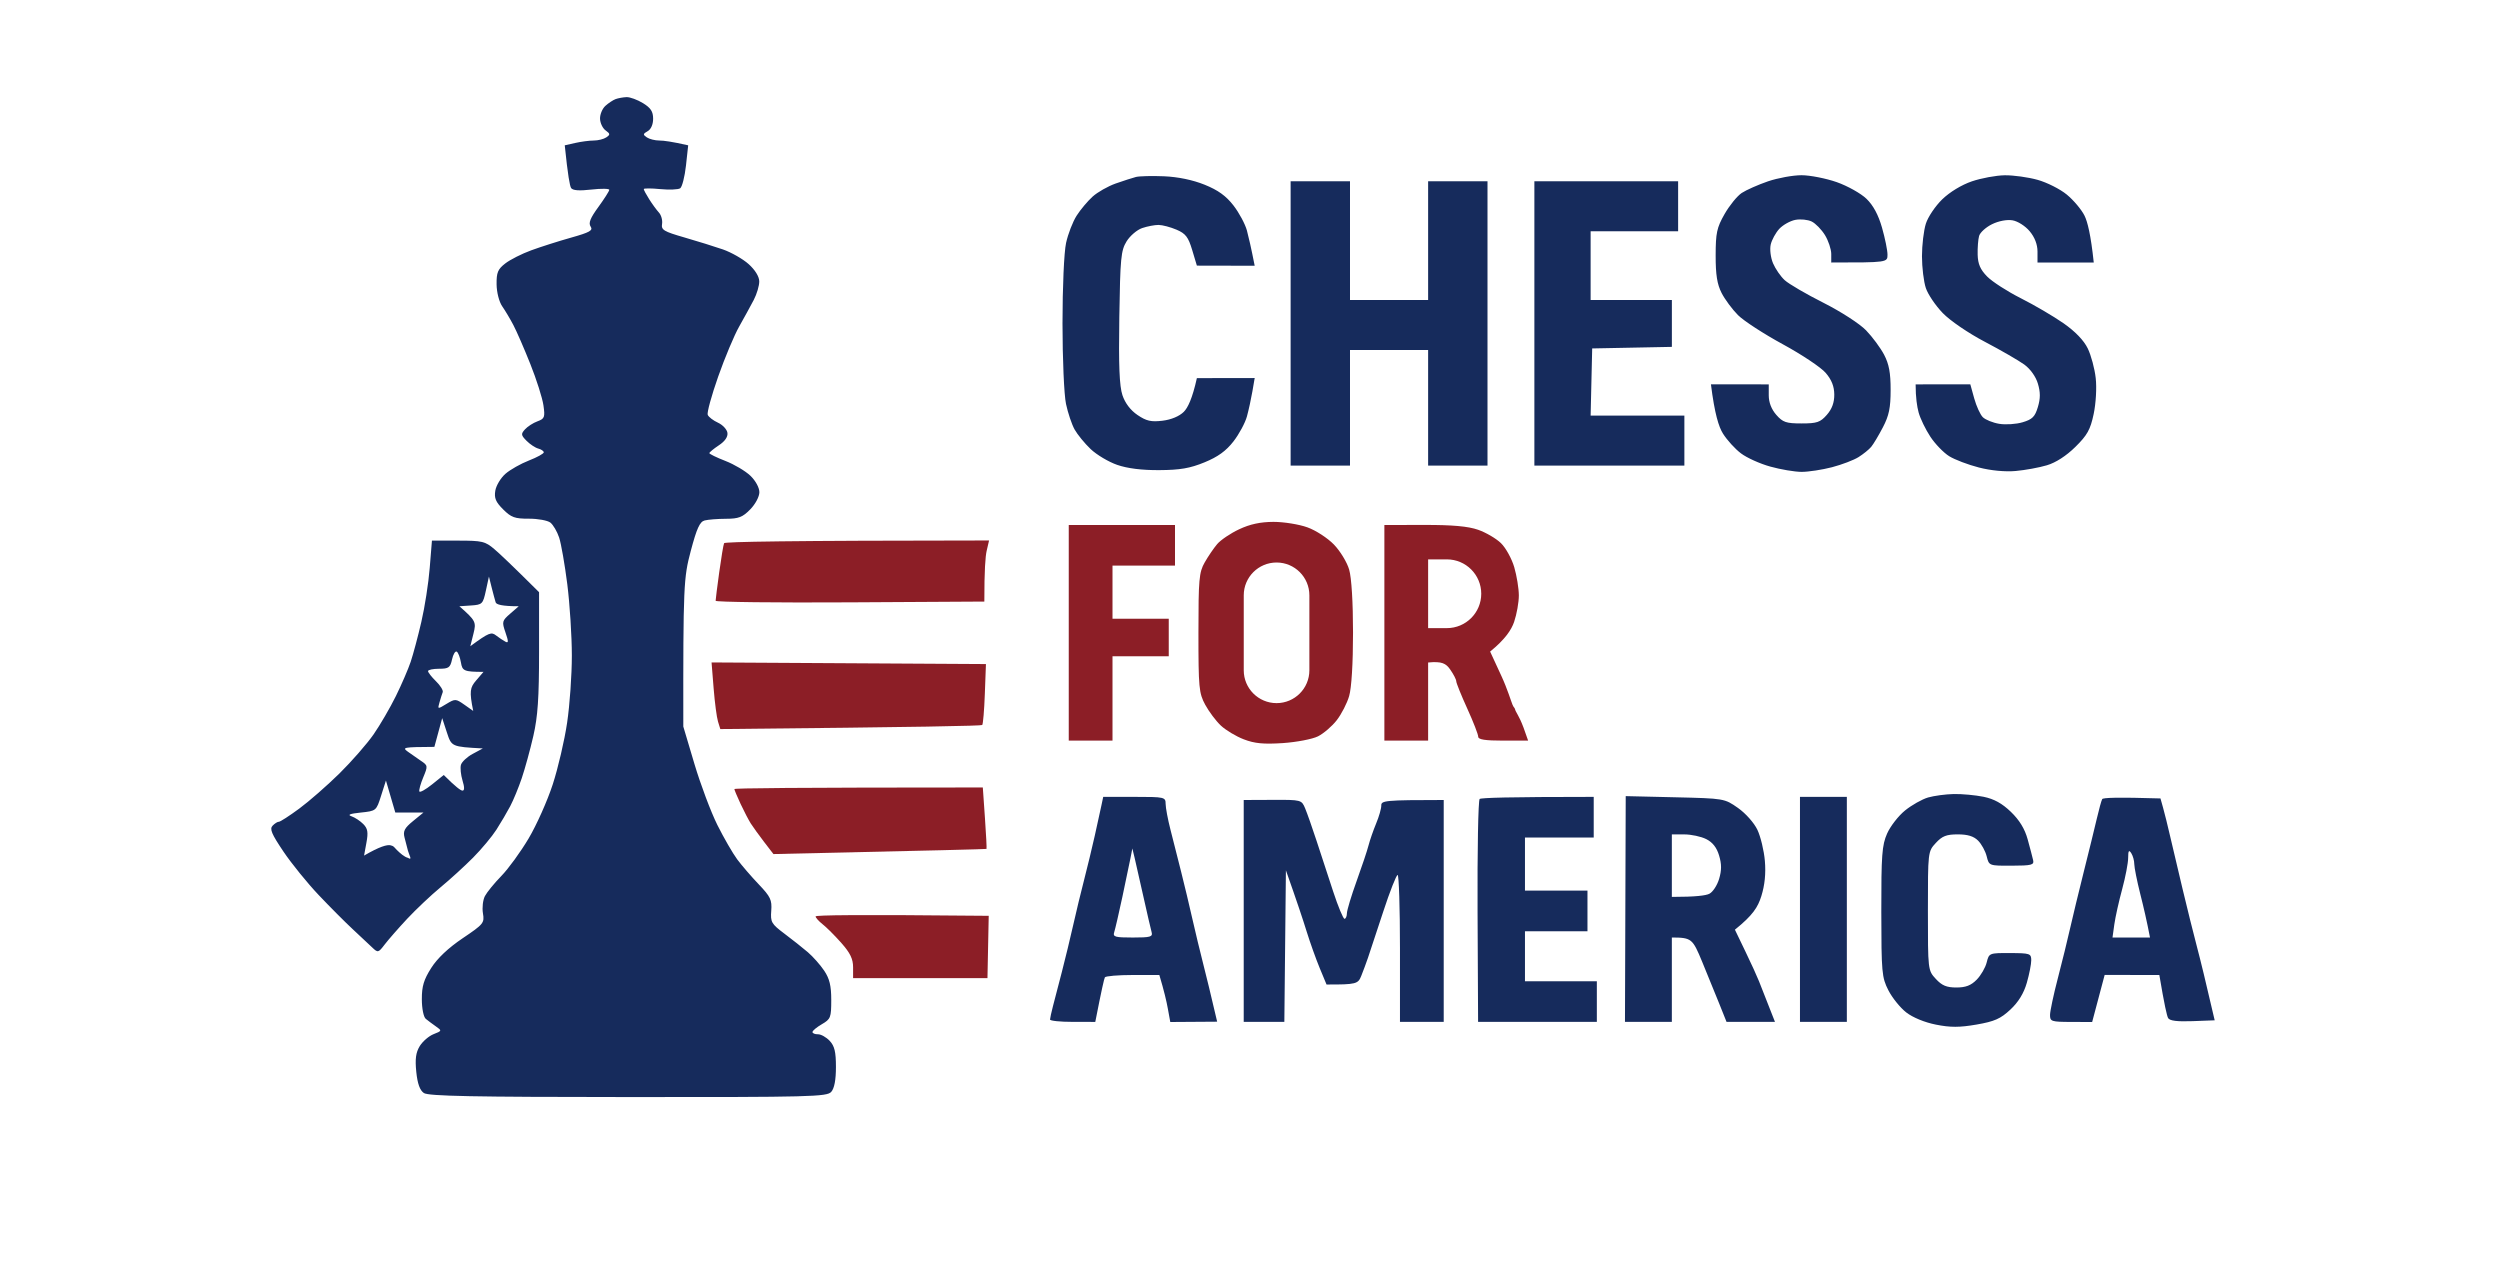 <?xml version="1.0" encoding="UTF-8"?> <svg xmlns="http://www.w3.org/2000/svg" width="800" height="408" viewBox="0 0 800 408" fill="none"><g clip-path="url(#clip0_80_86)"><path d="M200.5 31.081C201.6 31.041 203.96 31.911 205.75 33.001C208.25 34.54 209 35.691 209 38.001C209 39.82 208.31 41.39 207.25 41.98C205.72 42.84 205.69 43.09 207 43.97C207.82 44.52 209.63 44.97 211 44.97C212.38 44.97 215.01 45.321 220.22 46.501L219.51 53.001C219.11 56.57 218.28 59.84 217.65 60.26C217.019 60.67 214.14 60.79 211.25 60.51C208.36 60.23 206 60.23 206 60.501C206.001 60.771 206.78 62.241 207.74 63.751C208.69 65.26 210.09 67.18 210.84 68.001C211.6 68.82 212.049 70.47 211.86 71.66C211.54 73.57 212.38 74.07 219 75.98C223.13 77.17 228.68 78.9 231.34 79.82C234 80.75 237.7 82.85 239.55 84.501C241.6 86.34 242.93 88.471 242.96 90.001C242.99 91.371 242.19 94.071 241.19 96.001C240.18 97.931 238.079 101.751 236.53 104.5C234.969 107.251 231.949 114.451 229.82 120.5C227.69 126.55 226.18 132.061 226.47 132.75C226.76 133.441 228.24 134.57 229.75 135.26C231.26 135.95 232.62 137.41 232.78 138.51C232.95 139.8 231.99 141.201 230.03 142.5C228.37 143.6 227 144.731 226.99 145C226.991 145.271 229.301 146.401 232.13 147.5C234.97 148.601 238.57 150.741 240.14 152.25C241.79 153.84 243 156.061 243 157.5C243 158.911 241.73 161.311 240.08 163C237.63 165.51 236.36 166 232.33 166.01C229.671 166.02 226.6 166.261 225.5 166.541C223.93 166.941 222.97 169.05 221.05 176.28C218.78 184.84 218.599 187.19 218.659 232.5L222.23 244.5C224.2 251.1 227.5 259.871 229.56 264C231.62 268.12 234.48 273.07 235.9 274.99C237.33 276.91 240.43 280.51 242.8 282.99C246.57 286.95 247.06 287.98 246.8 291.44C246.52 295.07 246.85 295.64 251 298.76C253.47 300.61 256.85 303.29 258.5 304.7C260.15 306.11 262.51 308.78 263.75 310.63C265.46 313.19 266 315.441 266 320C266 325.62 265.809 326.111 262.99 327.75C261.33 328.71 259.98 329.841 259.99 330.25C259.99 330.66 260.791 330.99 261.75 330.97C262.71 330.95 264.4 331.9 265.5 333.07C267.06 334.74 267.5 336.59 267.5 341.45C267.5 345.579 266.99 348.27 266 349.39C264.62 350.96 259.5 351.09 201 351.06C151.43 351.04 137.09 350.76 135.64 349.77C134.35 348.89 133.6 346.8 133.21 343C132.79 338.861 133.06 336.82 134.32 334.75C135.25 333.24 137.24 331.52 138.75 330.93C141.43 329.88 141.45 329.82 139.5 328.46C138.4 327.69 136.94 326.6 136.25 326.03C135.54 325.45 134.99 322.72 134.99 319.75C134.97 315.611 135.61 313.49 137.99 309.75C139.95 306.65 143.45 303.35 148.04 300.25C154.76 295.721 155.06 295.35 154.54 292.25C154.24 290.461 154.53 287.991 155.17 286.75C155.82 285.51 158.18 282.62 160.42 280.32C162.66 278.03 166.59 272.63 169.15 268.32C171.7 264.02 175.18 256.23 176.88 251C178.58 245.771 180.65 236.891 181.48 231.25C182.32 225.611 182.999 215.941 182.99 209.75C182.99 203.561 182.33 193.321 181.54 187C180.74 180.681 179.56 173.931 178.92 172C178.27 170.071 177.01 167.93 176.12 167.23C175.23 166.54 172.14 165.97 169.25 165.98C164.74 166 163.58 165.58 161 163C158.62 160.621 158.1 159.38 158.5 157C158.78 155.35 160.24 152.92 161.75 151.61C163.26 150.29 166.64 148.38 169.26 147.36C171.879 146.34 174.009 145.161 174.01 144.75C174 144.341 173.21 143.791 172.25 143.541C171.29 143.291 169.6 142.17 168.5 141.06C166.71 139.25 166.66 138.86 168 137.39C168.82 136.48 170.62 135.32 172 134.82C174.27 133.98 174.45 133.509 173.9 129.7C173.569 127.389 171.69 121.45 169.71 116.5C167.74 111.551 165.29 105.931 164.27 104C163.26 102.071 161.649 99.371 160.699 98.001C159.72 96.591 158.939 93.54 158.909 91.001C158.859 87.21 159.3 86.15 161.68 84.31C163.23 83.1 166.97 81.2 170 80.1C173.03 78.99 178.76 77.16 182.75 76.04C188.749 74.351 189.83 73.74 189 72.501C188.25 71.38 188.87 69.81 191.47 66.251C193.369 63.641 194.949 61.161 194.97 60.751C194.98 60.34 192.41 60.3 189.25 60.66C185.33 61.11 183.26 60.95 182.75 60.16C182.34 59.519 181.71 56.189 180.72 46.501L184.11 45.74C185.97 45.32 188.62 44.97 190 44.97C191.37 44.97 193.18 44.52 194 43.97C195.31 43.09 195.29 42.81 193.79 41.73C192.85 41.05 192.05 39.37 192.01 38.001C191.97 36.62 192.74 34.77 193.72 33.88C194.7 32.99 196.18 32.01 197 31.71C197.82 31.41 199.4 31.121 200.5 31.081ZM625.24 254.09C627.859 254.04 632.129 254.44 634.74 254.97C638.099 255.66 640.67 257.08 643.49 259.8C646.22 262.43 647.93 265.231 648.85 268.581C649.6 271.29 650.38 274.291 650.6 275.25C650.95 276.79 650.129 277 643.74 277.02C636.5 277.05 636.489 277.04 635.74 274.02C635.329 272.36 634.089 270.1 632.99 269C631.59 267.59 629.659 267 626.49 267C622.87 267.001 621.5 267.531 619.46 269.75C616.93 272.49 616.93 272.561 616.93 291.5C616.93 310.44 616.93 310.511 619.46 313.25C621.42 315.38 622.91 316 626.04 316C629.03 316 630.72 315.35 632.54 313.5C633.89 312.12 635.33 309.64 635.74 307.98C636.489 304.98 636.56 304.95 643.24 304.98C649.57 305 649.99 305.14 650 307.25C650.01 308.491 649.37 311.751 648.58 314.5C647.61 317.87 645.89 320.67 643.32 323.07C640.17 326.01 638.25 326.86 632.49 327.86C627.05 328.8 624.159 328.81 619.49 327.88C615.9 327.17 612.089 325.6 609.99 323.97C608.07 322.47 605.49 319.28 604.27 316.871C602.18 312.771 602.04 311.2 602.02 291.75C602 273.621 602.23 270.46 603.87 266.75C604.9 264.41 607.48 261.08 609.62 259.35C611.75 257.62 615.07 255.75 616.99 255.19C618.919 254.64 622.63 254.14 625.24 254.09ZM363.01 255C372.69 255 372.99 255.07 373 257.25C373.01 258.491 373.7 262.201 374.55 265.5C375.39 268.801 376.93 274.871 377.97 279C379.01 283.121 380.62 289.871 381.55 294C382.48 298.121 384.05 304.651 385.04 308.5C386.02 312.35 387.43 318.07 389.49 326.94L374.49 327.041L373.71 322.77C373.29 320.42 372.499 317.04 370.99 312H362.49C357.82 312.001 353.8 312.34 353.56 312.75C353.33 313.162 352.539 316.543 350.49 327.01L343.24 327C339.261 327 336.002 326.66 336.01 326.25C336.02 325.841 336.44 323.92 336.94 322C337.45 320.081 338.73 315.12 339.8 311C340.87 306.871 342.5 300.121 343.43 296C344.35 291.871 345.93 285.351 346.93 281.5C347.92 277.651 349.45 271.351 350.31 267.5C351.17 263.651 352.139 259.261 352.449 257.75L353.03 255H363.01ZM672.71 255.71C672.96 255.28 677.25 255.06 691.35 255.5L692.19 258.5C692.66 260.151 693.66 264.201 694.42 267.5C695.18 270.801 696.98 278.451 698.43 284.5C699.87 290.55 701.94 298.881 703.03 303C704.12 307.131 705.84 314.101 708.699 326.5L701.59 326.77C696.66 326.95 694.28 326.65 693.79 325.77C693.41 325.07 692.619 321.69 690.99 312L673.49 311.98L669.49 327.041L662.74 327.02C656.4 327 655.99 326.86 656.01 324.75C656.03 323.511 657.15 318.23 658.52 313C659.88 307.781 661.649 300.581 662.449 297C663.259 293.431 665.21 285.33 666.8 279C668.39 272.681 670.26 265.031 670.97 262C671.67 258.981 672.45 256.151 672.71 255.71ZM407.24 255.96C416.43 255.92 416.499 255.94 417.659 258.71C418.299 260.251 419.93 264.881 421.28 269C422.62 273.13 425.02 280.45 426.61 285.27C428.189 290.089 429.829 294.028 430.24 294.02C430.649 294.01 431 293.21 431.01 292.25C431.02 291.291 432.41 286.68 434.1 282C435.79 277.331 437.52 272.151 437.94 270.5C438.36 268.851 439.46 265.7 440.37 263.5C441.29 261.301 442.03 258.711 442.01 257.75C441.99 256.2 443.12 256 461.99 256V327H447.99V303.5C447.99 290.58 447.65 279.99 447.24 279.99C446.829 279.983 444.749 285.272 442.63 291.74C440.51 298.21 438.31 304.85 437.75 306.5C437.18 308.15 436.22 310.761 435.6 312.291C434.59 314.83 434.039 315.081 424.49 315.041L422.3 309.77C421.1 306.87 419.21 301.58 418.1 298C417 294.431 415.059 288.58 411.49 278.5L410.99 327H397.99V256L407.24 255.96ZM509.99 268H487.99V285H507.99V298H487.99V314H510.99V327H472.99L472.82 291.67C472.73 272.235 473.03 256.038 473.49 255.67C473.939 255.3 482.34 255 509.99 255V268ZM536.02 255.13C551.73 255.5 551.83 255.511 556.15 258.541C558.6 260.261 561.31 263.311 562.37 265.541C563.4 267.721 564.48 272.201 564.76 275.5C565.1 279.54 564.73 283.221 563.63 286.75C562.5 290.34 560.91 292.871 555.17 297.5L558.54 304.5C560.4 308.35 562.35 312.631 562.88 314C563.41 315.371 564.78 318.861 567.99 327H552.49L550.19 321.25C548.93 318.09 546.45 312.02 544.69 307.76C541.63 300.37 541.34 300.03 534.99 300V327H519.99L520.23 254.76L536.02 255.13ZM590.99 255V327H575.99V255H590.99ZM146.61 173C154.31 173 155.26 173.22 158.22 175.75C160 177.261 163.931 180.981 172.5 189.5V208.5C172.5 223.36 172.1 229.241 170.67 235.5C169.66 239.9 167.99 245.981 166.97 249C165.95 252.02 164.28 256.071 163.26 258C162.24 259.931 160.26 263.301 158.85 265.5C157.44 267.701 154.08 271.72 151.39 274.44C148.7 277.15 144.01 281.43 140.97 283.94C137.93 286.45 133.14 290.98 130.31 294C127.49 297.02 124.24 300.741 123.09 302.25C121.09 304.88 120.92 304.92 119.17 303.25C118.17 302.291 115.36 299.65 112.92 297.39C110.49 295.14 105.56 290.19 101.96 286.39C98.37 282.6 93.299 276.35 90.7 272.5C86.89 266.841 86.22 265.25 87.24 264.21C87.93 263.49 88.84 262.93 89.25 262.96C89.662 262.979 92.591 261.09 95.75 258.76C98.91 256.43 104.7 251.36 108.62 247.51C112.53 243.65 117.45 238.02 119.55 235C121.64 231.981 124.85 226.46 126.68 222.75C128.51 219.041 130.64 214.091 131.43 211.75C132.21 209.411 133.75 203.68 134.83 199C135.92 194.321 137.13 186.561 137.51 181.75L138.22 173H146.61ZM361.77 274.51C361.45 276.16 360.269 281.78 359.159 287.01C358.039 292.23 356.87 297.29 356.56 298.26C356.06 299.8 356.75 300.01 362.49 300.01C368.2 300.01 368.93 299.79 368.51 298.26C368.24 297.29 367.069 292.23 365.909 287.01C364.749 281.78 363.47 276.16 363.08 274.51L362.35 271.51L361.77 274.51ZM682 273.01C681.25 271.85 681.02 272.2 681.01 274.51C681.01 276.16 680.14 280.66 679.1 284.51C678.05 288.36 676.92 293.42 676.59 295.76L676 300.01H688C687.04 294.97 685.92 290.13 684.87 286.01C683.83 281.88 682.98 277.61 682.97 276.51C682.97 275.41 682.53 273.83 682 273.01ZM534.99 287.01C542.739 287.01 545.889 286.56 546.99 286.01C548.089 285.46 549.5 283.32 550.11 281.26C550.94 278.49 550.94 276.53 550.11 273.76C549.35 271.21 548.029 269.53 545.99 268.51C544.339 267.68 541.189 267.01 538.99 267.01H534.99V287.01ZM121.949 254.64C120.419 259.47 120.379 259.5 115.449 260.02C111.93 260.38 111.08 260.73 112.5 261.22C113.6 261.6 115.29 262.721 116.26 263.71C117.67 265.14 117.87 266.33 117.26 269.64L116.5 273.791C121.54 270.851 123.9 270.23 125 270.5C126.1 270.78 126 271.001 127 272C128 273 129.4 274.23 130.5 274.5C132.15 275.499 130.89 273.59 130.55 272.25C130.3 271.291 129.799 269.38 129.449 268C128.929 265.971 129.44 264.98 132.15 262.76L135.5 260.02H126.5L123.5 249.77L121.949 254.64ZM140.25 234.4L139 239C128.89 239.06 128.65 239.171 130.5 240.531C131.6 241.331 133.51 242.671 134.75 243.5C136.92 244.95 136.95 245.131 135.44 248.75C134.58 250.81 134.02 252.839 134.19 253.27C134.36 253.69 136.19 252.67 138.25 251.02L142 248C145.87 251.87 147.45 253 148 253C148.667 253 148.667 251.917 148 249.75C147.46 247.961 147.23 245.711 147.5 244.75C147.78 243.79 149.46 242.21 151.25 241.25L154.5 239.5C144.51 238.96 144.49 238.94 143 234.38L141.5 229.8L140.25 234.4ZM146.15 208.52C145.69 208.251 145.01 209.38 144.65 211.02C144.08 213.64 143.57 214 140.5 214C138.57 214 136.99 214.34 136.97 214.75C136.96 215.161 138.1 216.621 139.51 218C140.92 219.37 141.89 220.951 141.67 221.5C141.45 222.051 140.99 223.511 140.64 224.75C140 226.98 140.02 226.99 142.87 225.25C145.64 223.571 145.85 223.581 148.59 225.5L151.43 227.5C150.13 221.141 150.43 220 152.36 217.75L154.72 215C148.4 215 147.94 214.64 147.5 212C147.22 210.35 146.62 208.78 146.15 208.52ZM155.48 189C154.55 193.29 154.33 193.511 150.75 193.75L147 194C152.3 198.64 152.43 199.1 151.5 202.8L150.5 206.791C156.55 202.331 157.24 202.18 158.75 203.35C159.71 204.09 161.06 204.99 161.75 205.35C162.75 205.87 162.75 205.28 161.75 202.39C160.57 198.97 160.65 198.65 163.25 196.39L166 194C160.571 194 158.82 193.44 158.61 192.75C158.39 192.061 157.82 189.92 157.33 188L156.46 184.5L155.48 189ZM576.5 56.07C579.25 56.08 584.32 57.081 587.78 58.291C591.23 59.511 595.5 61.901 597.28 63.621C599.44 65.711 601.08 68.761 602.25 72.871C603.21 76.24 604 80.121 604 81.501C604 83.98 603.929 84.001 586 84.001V81.251C585.99 79.741 585.09 77.04 584 75.251C582.9 73.461 580.99 71.5 579.75 70.89C578.51 70.28 576.15 70.04 574.5 70.36C572.85 70.68 570.55 71.97 569.38 73.22C568.22 74.48 566.98 76.74 566.63 78.251C566.28 79.79 566.6 82.421 567.37 84.251C568.13 86.04 569.81 88.481 571.12 89.67C572.431 90.871 578.001 94.12 583.5 96.89C589.1 99.72 595.11 103.6 597.15 105.72C599.16 107.8 601.749 111.3 602.909 113.5C604.479 116.5 605.01 119.311 605 124.75C605 130.51 604.49 132.971 602.52 136.75C601.16 139.36 599.47 142.18 598.77 143.01C598.07 143.85 596.26 145.31 594.75 146.26C593.24 147.22 589.41 148.68 586.25 149.51C583.09 150.33 578.7 151 576.5 151C574.3 150.99 569.8 150.23 566.5 149.31C563.2 148.4 558.97 146.49 557.1 145.07C555.22 143.66 552.64 140.81 551.35 138.75C550 136.6 548.68 132.44 547.5 122.98L566 123V126.5C566 128.77 566.85 130.961 568.409 132.75C570.509 135.14 571.56 135.5 576.5 135.5C581.44 135.5 582.49 135.14 584.59 132.75C586.24 130.871 586.99 128.82 586.97 126.25C586.95 123.64 586.12 121.53 584.22 119.32C582.73 117.57 576.55 113.45 570.5 110.16C564.45 106.87 557.999 102.68 556.159 100.84C554.329 99 551.959 95.81 550.909 93.751C549.479 90.951 549 87.91 549.01 81.751C549.02 74.531 549.37 72.87 551.86 68.501C553.43 65.751 555.9 62.711 557.35 61.751C558.81 60.791 562.59 59.12 565.75 58.03C568.91 56.95 573.75 56.07 576.5 56.07ZM641.5 56.09C644.25 56.05 648.98 56.701 652 57.541C655.02 58.381 659.25 60.51 661.39 62.28C663.54 64.05 666.08 67.07 667.04 69.001C668 70.931 669.06 75.091 670 84.001H652V80.501C652 78.231 651.12 75.94 649.5 74.001C648.1 72.321 645.68 70.781 644 70.501C642.22 70.201 639.55 70.71 637.44 71.751C635.48 72.71 633.63 74.4 633.31 75.501C633 76.601 632.79 79.301 632.85 81.501C632.93 84.49 633.69 86.251 635.9 88.501C637.52 90.15 642.37 93.27 646.67 95.44C650.98 97.61 657.12 101.21 660.32 103.44C664.08 106.07 666.82 108.91 668.08 111.5C669.15 113.701 670.3 117.981 670.63 121C670.98 124.131 670.69 129.081 669.97 132.5C668.91 137.5 667.93 139.26 664.1 143.03C661.19 145.89 657.84 148.05 655 148.89C652.52 149.63 648.02 150.45 645 150.72C641.64 151.02 637.07 150.59 633.25 149.6C629.81 148.72 625.54 147.1 623.75 145.99C621.96 144.88 619.24 142.07 617.71 139.74C616.17 137.41 614.49 133.931 613.96 132C613.44 130.071 613.01 127.26 613 123L630.5 122.98L631.75 127.49C632.44 129.97 633.67 132.68 634.5 133.5C635.331 134.32 637.691 135.281 639.75 135.621C641.81 135.961 645.19 135.741 647.25 135.121C650.35 134.201 651.2 133.35 652.12 130.25C652.95 127.481 652.95 125.52 652.12 122.75C651.45 120.491 649.7 118.06 647.75 116.64C645.96 115.35 640.31 112.08 635.18 109.39C629.88 106.61 624.06 102.64 621.68 100.18C619.38 97.8 616.94 94.2 616.27 92.18C615.59 90.16 615.03 85.57 615.03 82.001C615.03 78.431 615.59 73.74 616.27 71.59C616.94 69.44 619.3 65.94 621.5 63.8C623.91 61.46 627.69 59.16 631 58.03C634.02 57 638.75 56.13 641.5 56.09ZM363.5 56.63C364.601 56.35 368.651 56.25 372.5 56.41C376.97 56.6 381.65 57.57 385.46 59.1C389.77 60.84 392.32 62.671 394.71 65.751C396.52 68.091 398.45 71.691 399.01 73.751C399.56 75.811 400.35 79.201 401.5 85.04L383 85.001L381.5 80.001C380.25 75.851 379.41 74.75 376.5 73.501C374.57 72.681 371.99 71.99 370.75 71.98C369.51 71.97 367.15 72.42 365.5 72.98C363.85 73.54 361.6 75.46 360.5 77.251C358.7 80.18 358.47 82.581 358.18 101.5C357.94 116.96 358.21 123.55 359.18 126.46C360.03 129 361.76 131.28 364 132.8C366.85 134.73 368.34 135.07 372 134.63C374.8 134.29 377.37 133.21 378.81 131.791C380.08 130.531 381.54 127.59 383 121L401.5 120.97L400.77 125.23C400.37 127.58 399.58 131.19 399.02 133.25C398.46 135.311 396.52 138.911 394.71 141.25C392.34 144.3 389.73 146.19 385.46 147.94C380.81 149.85 377.63 150.4 371 150.44C365.4 150.48 360.79 149.9 357.5 148.76C354.75 147.81 350.93 145.53 349 143.7C347.07 141.86 344.77 139.04 343.87 137.43C342.97 135.82 341.73 132.14 341.12 129.25C340.5 126.361 340 114.79 340 103.5C340 91.891 340.49 80.721 341.14 77.751C341.77 74.861 343.29 70.931 344.53 69.001C345.76 67.07 348.06 64.34 349.64 62.91C351.21 61.49 354.52 59.61 357 58.73C359.48 57.86 362.4 56.91 363.5 56.63ZM432 58.001V96.001H457V58.001H476V149H457V112H432V149H413V58.001H432ZM537 58.001V74.001H509V96.001H535V111L509.5 111.5L509 133H539V149H491V58.001H537Z" fill="#162B5C"></path><path d="M260.989 293.251C260.989 292.841 273.46 292.631 316.39 293.061L315.989 313.001H272.989V309.501C272.989 306.871 272.059 304.941 269.239 301.761C267.179 299.431 264.479 296.731 263.239 295.761C262.01 294.792 260.991 293.662 260.989 293.251ZM315.18 261.74C315.56 267.109 315.78 271.568 315.68 271.65C315.541 271.731 300.133 272.142 247.5 273.301L244.5 269.4C242.85 267.251 240.939 264.591 240.239 263.501C239.549 262.401 238.079 259.591 236.989 257.251C235.901 254.914 235.002 252.775 235 252.501C235 252.221 252.89 252 314.5 251.99L315.18 261.74ZM407.5 167C410.8 167 415.69 167.781 418.37 168.751C421.06 169.711 424.87 172.191 426.87 174.271C428.87 176.341 431.06 179.941 431.729 182.271C432.489 184.841 432.97 192.761 432.97 202.501C432.97 212.251 432.489 220.151 431.729 222.73C431.059 225.05 429.26 228.541 427.75 230.48C426.24 232.42 423.54 234.731 421.75 235.631C419.96 236.521 414.9 237.49 410.5 237.79C404.33 238.19 401.47 237.92 398 236.58C395.52 235.63 392.219 233.641 390.659 232.171C389.099 230.701 386.849 227.701 385.659 225.501C383.659 221.801 383.5 220.06 383.5 202.501C383.5 185.383 383.7 183.15 385.489 180.001C386.579 178.071 388.379 175.43 389.489 174.12C390.589 172.81 393.75 170.671 396.5 169.381C400 167.731 403.3 167.02 407.5 167ZM376 181.001H356V198.001H374V210.001H356V237.001H342V168.001H376V181.001ZM455.75 167.98C464.79 167.96 469.81 168.41 473 169.53C475.47 170.39 478.76 172.311 480.3 173.801C481.83 175.281 483.75 178.751 484.56 181.501C485.359 184.251 486.019 188.301 486.029 190.501C486.039 192.701 485.359 196.521 484.52 199.001C483.659 201.531 481.649 204.592 476.84 208.501L480.42 216.251C482.39 220.511 483.48 224.251 484 225.501C484.52 226.75 484.56 226.001 485 227.501C486.03 229.5 486.67 230.022 489 237.001H481C475.252 237.001 473.011 236.65 473.029 235.751C473.039 235.061 471.469 231.011 469.529 226.751C467.59 222.493 466.002 218.555 466 218.001C466 217.451 465.129 215.761 464.069 214.251C462.699 212.281 461.42 211.571 457 212.001V237.001H443V168.001L455.75 167.98ZM315.5 212.501L315.149 222.001C314.959 227.231 314.58 231.731 314.31 232.001C314.018 232.271 295.025 232.681 230.5 233.301L229.76 230.9C229.35 229.58 228.719 224.78 228.359 220.24L227.699 211.98L315.5 212.501ZM408.5 180.001C402.701 180.001 398 184.702 398 190.501V214.5C398 220.299 402.701 225.001 408.5 225.001C414.299 225.001 419 220.299 419 214.5V190.501C419 184.702 414.299 180.001 408.5 180.001ZM457 179V201H463C469.075 201 474 196.075 474 190C474 183.925 469.075 179 463 179H457ZM315.739 176.23C315.319 178.031 314.979 182.432 314.989 192.501L271.989 192.751C248.368 192.891 229.03 192.66 229 192.251C229 191.841 229.519 187.71 230.159 183.07C230.799 178.432 231.49 174.273 231.71 173.82C231.927 173.37 251.103 172.99 316.5 172.95L315.739 176.23Z" fill="#8C1E26"></path></g><defs><clipPath id="clip0_80_86"><rect width="800" height="408" fill="white"></rect></clipPath></defs></svg> 
